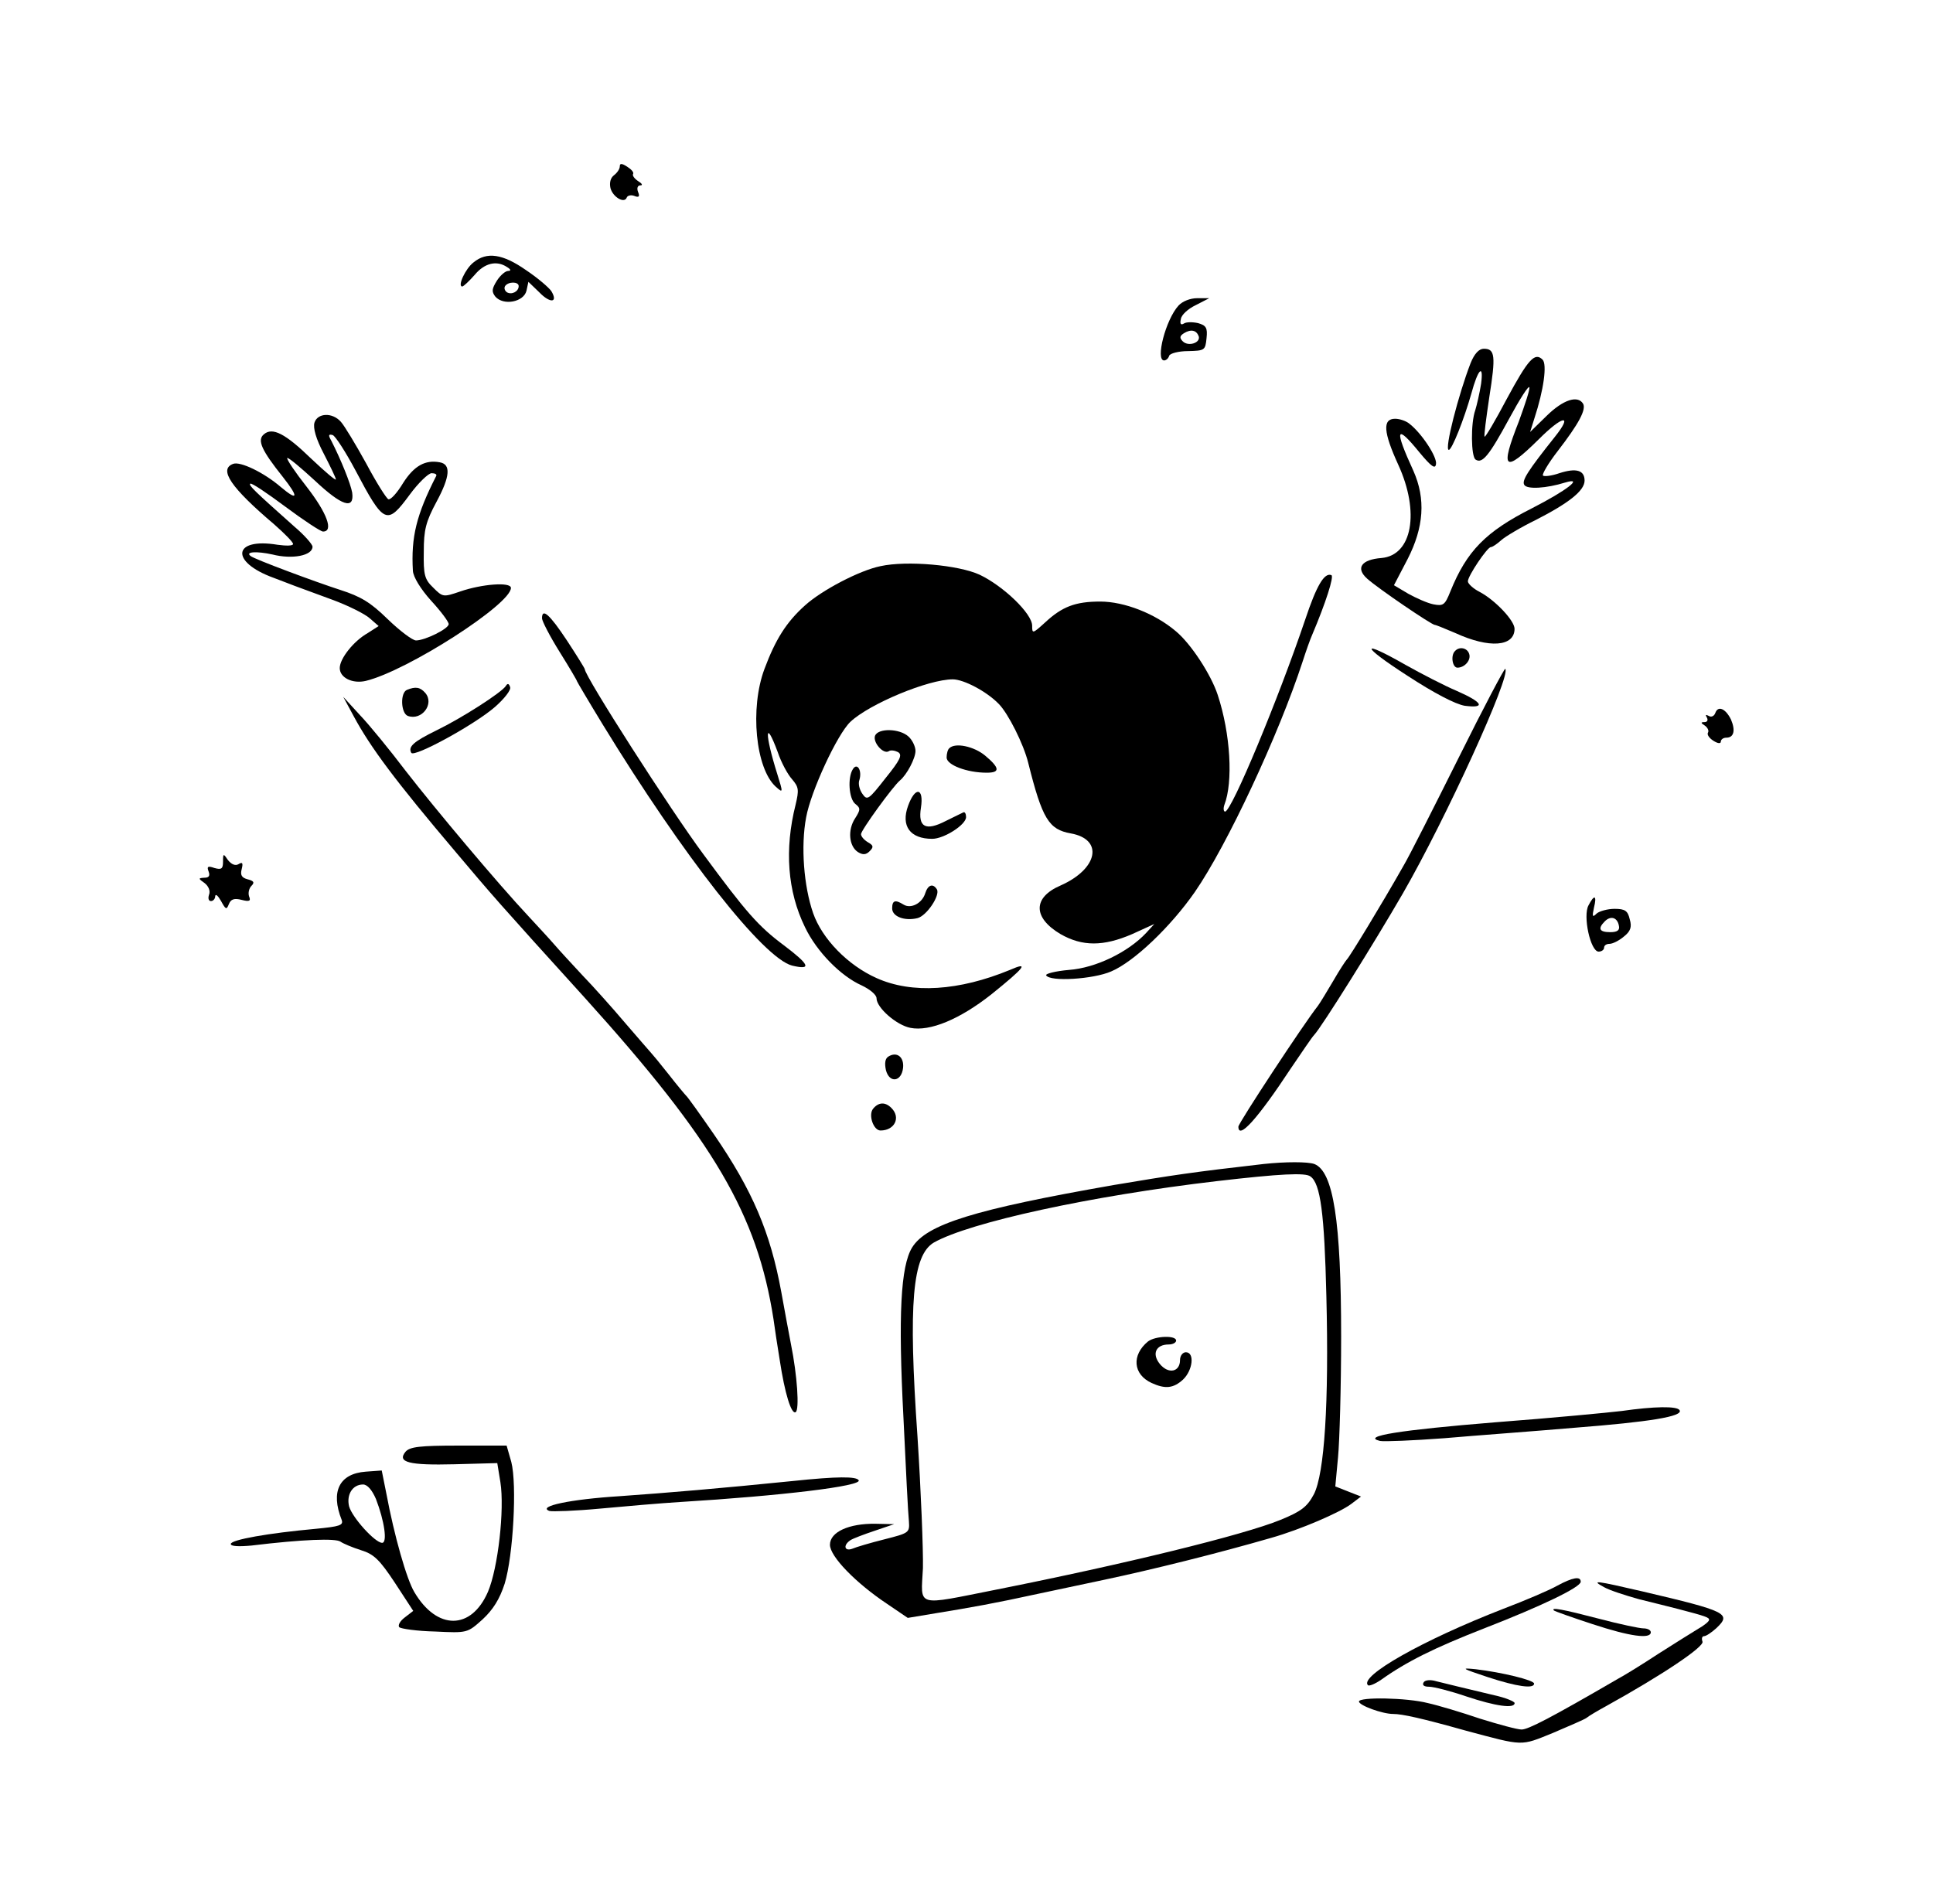 <svg width="271" height="267" viewBox="0 0 271 267" fill="none" xmlns="http://www.w3.org/2000/svg">
<path d="M86.894 23.321C86.894 23.702 86.512 24.248 86.076 24.575C85.585 24.957 85.421 25.611 85.585 26.375C85.912 27.629 87.548 28.611 87.876 27.684C87.985 27.411 88.475 27.302 88.912 27.466C89.566 27.738 89.73 27.575 89.457 26.92C89.239 26.375 89.403 25.993 89.784 25.993C90.166 25.993 90.003 25.72 89.457 25.393C88.966 25.066 88.639 24.63 88.748 24.412C88.912 24.193 88.53 23.757 87.93 23.375C87.166 22.884 86.894 22.884 86.894 23.321Z" fill="black"/>
<path d="M66.39 36.793C65.245 37.665 64.099 40.174 64.808 40.174C64.972 40.174 65.79 39.411 66.554 38.538C67.917 36.902 69.608 36.465 71.081 37.447C71.626 37.774 71.681 37.992 71.244 37.992C70.862 37.992 70.153 38.592 69.663 39.356C68.954 40.501 68.899 40.883 69.444 41.592C70.59 42.901 73.426 42.356 73.808 40.774L74.08 39.52L75.608 40.992C77.135 42.574 78.28 42.465 77.298 40.829C76.971 40.338 75.389 38.974 73.753 37.883C70.481 35.593 68.245 35.265 66.39 36.793ZM72.717 40.12C72.717 40.883 71.735 41.374 71.081 40.992C70.753 40.774 70.644 40.392 70.808 40.12C71.244 39.465 72.717 39.465 72.717 40.12Z" fill="black"/>
<path d="M165.224 42.851C163.424 44.814 161.951 50.541 163.206 50.541C163.479 50.541 163.806 50.268 163.915 49.886C164.024 49.559 165.224 49.232 166.587 49.232C168.878 49.178 168.987 49.123 169.151 47.432C169.314 45.96 169.096 45.632 167.951 45.305C167.187 45.141 166.315 45.141 165.987 45.36C165.551 45.632 165.388 45.414 165.551 44.76C165.606 44.16 166.587 43.287 167.624 42.796L169.533 41.814H167.842C166.86 41.814 165.769 42.251 165.224 42.851ZM168.06 47.16C168.333 48.087 166.587 48.632 165.824 47.868C165.333 47.378 165.388 47.105 165.987 46.723C166.969 46.123 167.733 46.287 168.06 47.16Z" fill="black"/>
<path d="M206.172 50.921C204.481 55.285 202.463 63.084 203.118 63.084C203.554 63.084 205.245 58.83 206.281 55.175C207.208 51.739 208.026 50.921 207.645 53.812C207.427 55.175 207.045 56.812 206.827 57.521C206.172 59.321 206.227 64.066 206.881 64.448C207.808 65.047 208.735 63.957 211.572 58.721C213.044 55.994 214.299 54.03 214.408 54.303C214.517 54.576 213.808 56.703 212.935 59.102C210.263 65.866 210.863 66.411 215.717 61.611C219.098 58.23 220.571 58.012 218.007 61.23C214.19 66.029 213.317 67.393 213.699 67.993C214.081 68.647 216.808 68.484 219.426 67.665C222.153 66.847 219.589 68.811 214.79 71.265C208.299 74.538 205.627 77.265 203.336 82.937C202.572 84.846 202.354 85.01 200.936 84.737C200.118 84.573 198.536 83.864 197.445 83.264L195.427 82.064L197.336 78.41C199.627 73.938 199.9 69.956 198.155 66.029C195.427 60.084 195.7 59.375 199.027 63.466C200.663 65.429 201.209 65.811 201.318 65.102C201.536 64.12 199.3 60.739 197.609 59.43C197.173 59.048 196.246 58.721 195.591 58.721C193.791 58.721 193.955 60.63 196.027 65.157C199.082 71.811 197.991 77.865 193.682 78.246C190.846 78.465 190.028 79.665 191.664 81.137C193.246 82.555 200.718 87.627 201.154 87.627C201.318 87.627 202.627 88.173 204.045 88.773C208.79 90.954 212.335 90.682 212.335 88.173C212.335 87.028 209.608 84.137 207.427 82.992C206.554 82.555 205.79 81.846 205.79 81.519C205.79 80.755 208.517 76.719 209.008 76.719C209.226 76.719 209.881 76.283 210.481 75.738C211.026 75.247 213.208 73.938 215.335 72.901C219.916 70.556 222.153 68.811 222.153 67.393C222.153 65.92 220.953 65.593 218.607 66.356C217.517 66.738 216.48 66.847 216.317 66.684C216.153 66.52 217.08 64.938 218.389 63.248C221.334 59.43 222.425 57.412 221.934 56.594C221.171 55.394 219.153 56.048 216.862 58.284L214.517 60.575L215.117 58.666C216.426 54.685 216.917 51.085 216.262 50.431C215.171 49.34 214.244 50.376 211.244 55.939C209.663 58.939 208.245 61.339 208.136 61.23C208.026 61.12 208.354 58.666 208.79 55.721C209.717 49.885 209.608 48.903 208.026 48.903C207.372 48.903 206.717 49.558 206.172 50.921Z" fill="black"/>
<path d="M44.087 59.263C43.869 60.027 44.305 61.554 45.396 63.627C46.323 65.426 47.087 67.008 47.087 67.226C47.087 67.444 45.559 66.135 43.651 64.336C39.996 60.79 38.196 59.863 36.996 60.9C36.015 61.718 36.669 63.136 39.669 66.899C41.905 69.735 41.796 70.335 39.396 68.317C36.996 66.245 33.669 64.663 32.688 65.045C30.615 65.808 32.361 68.372 38.469 73.553C39.887 74.808 41.087 76.007 41.087 76.28C41.087 76.553 40.105 76.553 38.905 76.389C32.633 75.353 32.197 78.789 38.36 81.025C39.396 81.407 40.76 81.952 41.36 82.171C41.96 82.389 44.305 83.261 46.541 84.079C48.777 84.898 51.177 86.097 51.832 86.698L53.086 87.788L51.559 88.77C49.541 89.915 47.632 92.37 47.632 93.679C47.632 95.042 49.432 95.915 51.286 95.479C57.122 94.061 71.63 84.734 71.63 82.443C71.63 81.571 67.54 81.898 64.54 82.934C62.14 83.752 62.085 83.752 60.722 82.389C59.522 81.243 59.358 80.589 59.413 77.371C59.413 74.317 59.685 73.171 61.213 70.335C63.122 66.79 63.231 65.099 61.649 64.826C59.631 64.445 58.049 65.317 56.522 67.717C55.704 69.081 54.777 70.117 54.45 70.008C54.177 69.899 52.759 67.663 51.341 64.99C49.868 62.318 48.286 59.7 47.796 59.154C46.596 57.791 44.523 57.9 44.087 59.263ZM49.814 65.917C53.85 73.553 54.231 73.717 57.449 69.353C58.649 67.717 60.067 66.354 60.504 66.354C60.995 66.354 61.267 66.517 61.158 66.735C58.377 72.189 57.613 75.298 57.886 80.043C57.94 80.916 58.977 82.607 60.449 84.243C61.813 85.716 62.904 87.188 62.904 87.516C62.904 88.17 59.577 89.806 58.322 89.806C57.831 89.806 56.031 88.443 54.34 86.807C51.941 84.461 50.577 83.643 47.687 82.716C44.305 81.625 35.633 78.407 35.142 77.971C34.324 77.371 35.96 77.262 38.196 77.753C40.978 78.462 43.814 77.916 43.814 76.662C43.814 76.335 42.669 75.026 41.251 73.826C35.742 68.917 34.815 68.044 35.087 67.826C35.251 67.663 37.433 69.135 39.996 71.044C42.56 72.953 44.959 74.535 45.287 74.535C46.814 74.535 45.832 71.917 42.996 68.263C41.36 66.19 40.16 64.39 40.269 64.227C40.433 64.117 42.123 65.535 44.141 67.39C47.905 70.935 49.705 71.535 49.377 69.081C49.159 67.826 47.796 64.445 46.432 61.772C45.996 61.009 46.05 60.845 46.65 61.009C47.032 61.172 48.45 63.354 49.814 65.917Z" fill="black"/>
<path d="M123.433 79.391C120.488 79.991 115.197 82.772 112.852 84.9C110.234 87.245 108.707 89.699 107.18 93.79C105.107 99.298 105.925 107.752 108.762 110.316C109.798 111.243 109.798 111.188 108.98 108.57C107.18 102.844 107.234 100.607 109.034 105.461C109.525 106.934 110.452 108.625 111.052 109.279C111.979 110.37 112.034 110.752 111.543 112.825C109.961 119.097 110.398 124.987 112.852 130.005C114.488 133.441 117.87 136.877 120.815 138.186C121.96 138.732 122.888 139.495 122.888 139.986C122.888 141.295 125.669 143.749 127.633 144.131C130.36 144.677 134.559 142.931 138.977 139.441C143.722 135.623 144.322 134.805 141.595 136.005C134.45 138.95 127.851 139.386 122.888 137.15C118.852 135.35 115.252 131.641 113.997 128.042C112.688 124.278 112.252 118.66 113.016 114.624C113.67 110.97 117.379 102.953 119.233 101.207C121.906 98.698 130.142 95.262 133.578 95.262C135.105 95.262 138.323 96.953 140.014 98.698C141.323 100.007 143.504 104.316 144.159 106.989C146.122 114.843 147.049 116.315 150.104 116.861C154.74 117.679 153.976 121.824 148.686 124.169C144.759 125.86 144.813 128.696 148.686 130.987C151.74 132.732 154.685 132.732 158.721 130.987L161.83 129.569L160.685 130.823C158.121 133.55 153.594 135.732 149.886 136.005C147.977 136.168 146.504 136.55 146.668 136.768C147.213 137.695 153.267 137.314 155.776 136.223C158.994 134.859 164.121 129.95 167.502 125.096C172.029 118.551 179.283 103.007 182.61 92.808C183.101 91.281 183.701 89.59 183.974 88.99C185.828 84.627 187.083 80.754 186.646 80.645C185.664 80.263 184.574 82.118 182.992 86.863C179.229 97.989 172.684 113.752 171.756 113.806C171.538 113.806 171.484 113.37 171.647 112.879C172.902 109.661 172.52 102.898 170.72 97.444C169.793 94.608 166.957 90.245 164.83 88.499C161.939 86.045 157.63 84.354 154.249 84.354C150.758 84.354 148.904 85.063 146.504 87.299C144.759 88.881 144.704 88.881 144.704 87.736C144.704 86.045 140.668 82.172 137.341 80.591C134.396 79.227 127.142 78.573 123.433 79.391Z" fill="black"/>
<path d="M75.987 86.698C75.987 87.079 77.078 89.206 78.442 91.388C79.805 93.57 80.896 95.424 80.896 95.533C80.896 95.588 82.532 98.369 84.496 101.587C95.84 120.131 107.021 134.367 111.057 135.403C113.839 136.057 113.512 135.294 109.912 132.567C106.312 129.894 104.567 127.876 98.622 119.804C94.04 113.641 81.987 94.824 81.987 93.842C81.987 93.733 80.841 91.879 79.478 89.806C77.024 86.098 75.987 85.225 75.987 86.698Z" fill="black"/>
<path d="M197.341 94.77C201.105 97.224 204.05 98.751 205.359 98.969C208.359 99.351 207.868 98.479 204.268 96.897C202.577 96.188 199.305 94.497 197.069 93.243C190.578 89.534 190.742 90.516 197.341 94.77Z" fill="black"/>
<path d="M203.999 91.279C203.344 91.879 203.617 93.624 204.326 93.624C205.362 93.624 206.29 92.533 205.962 91.66C205.69 90.842 204.599 90.624 203.999 91.279Z" fill="black"/>
<path d="M204.487 106.279C200.997 113.26 197.561 120.078 196.743 121.442C193.688 126.841 189.161 134.259 188.834 134.531C188.671 134.695 187.798 136.004 186.925 137.531C186.053 139.004 185.071 140.64 184.744 141.076C182.835 143.476 173.617 157.493 173.617 157.984C173.617 159.893 176.344 156.839 180.98 149.803C182.507 147.567 183.925 145.44 184.253 145.112C185.289 144.022 192.652 132.241 196.688 125.259C202.688 114.842 211.905 94.662 211.032 93.789C210.923 93.68 207.978 99.243 204.487 106.279Z" fill="black"/>
<path d="M70.917 96.19C70.317 97.118 64.7 100.717 61.209 102.408C57.991 103.99 57.173 104.699 57.664 105.571C58.1 106.226 66.499 101.645 69.39 99.136C70.699 97.99 71.681 96.736 71.517 96.354C71.354 95.809 71.135 95.809 70.917 96.19Z" fill="black"/>
<path d="M57.063 96.734C56.081 97.116 56.19 100.007 57.172 100.389C59.136 101.098 60.935 98.698 59.626 97.171C58.917 96.353 58.263 96.243 57.063 96.734Z" fill="black"/>
<path d="M49.592 100.44C51.937 104.803 55.428 109.494 63.936 119.53C68.899 125.42 69.826 126.511 82.044 139.982C100.151 160.054 106.151 170.307 108.442 184.979C108.605 186.179 108.987 188.742 109.314 190.706C110.023 195.396 110.95 198.396 111.55 198.014C112.096 197.687 111.769 192.833 110.896 188.524C110.623 187.161 110.023 183.834 109.532 181.161C108.005 172.816 105.496 166.926 100.097 159.072C98.133 156.236 96.388 153.781 96.17 153.618C96.006 153.454 94.861 152.091 93.716 150.618C92.516 149.091 91.425 147.782 91.261 147.618C91.097 147.455 89.516 145.6 87.716 143.528C85.916 141.401 83.189 138.346 81.607 136.71C80.08 135.074 78.28 133.11 77.626 132.347C76.971 131.583 75.39 129.892 74.135 128.529C69.881 124.002 61.045 113.475 56.9 108.13C54.664 105.185 51.773 101.64 50.464 100.276L48.119 97.713L49.592 100.44Z" fill="black"/>
<path d="M240.49 99.951C240.327 100.442 239.89 100.606 239.563 100.388C239.127 100.169 239.072 100.224 239.29 100.606C239.508 100.988 239.345 101.26 238.963 101.26C238.418 101.26 238.418 101.369 239.018 101.751C239.399 102.024 239.618 102.46 239.454 102.733C239.29 103.006 239.618 103.496 240.217 103.878C240.817 104.26 241.254 104.315 241.254 103.987C241.254 103.715 241.581 103.442 242.017 103.442C243.108 103.442 243.326 102.406 242.672 100.878C241.908 99.351 240.872 98.915 240.49 99.951Z" fill="black"/>
<path d="M122.675 103.171C122.348 104.098 123.821 105.789 124.584 105.352C124.857 105.134 125.457 105.243 125.893 105.461C126.548 105.843 126.22 106.552 124.148 109.116C121.803 112.115 121.584 112.279 120.93 111.352C120.494 110.752 120.275 109.879 120.494 109.334C120.875 108.025 120.166 106.88 119.566 107.861C118.803 109.061 119.021 112.006 119.894 112.715C120.657 113.315 120.657 113.534 119.894 114.733C118.803 116.37 119.021 118.66 120.275 119.479C120.985 119.915 121.421 119.86 121.912 119.369C122.512 118.77 122.457 118.551 121.694 118.115C121.148 117.788 120.712 117.297 120.712 116.97C120.712 116.424 125.184 110.261 126.166 109.443C127.148 108.625 128.348 106.334 128.348 105.298C128.348 104.698 127.911 103.771 127.366 103.28C126.111 102.134 123.112 102.08 122.675 103.171Z" fill="black"/>
<path d="M133.094 104.916C132.876 105.08 132.712 105.68 132.712 106.225C132.712 107.262 135.548 108.353 138.33 108.353C140.239 108.353 140.184 107.698 138.111 105.953C136.53 104.644 133.912 104.098 133.094 104.916Z" fill="black"/>
<path d="M127.313 112.989C126.277 115.825 127.586 117.625 130.695 117.625C132.331 117.625 135.44 115.662 135.44 114.571C135.44 114.134 135.276 113.807 135.058 113.916C134.786 114.025 133.749 114.571 132.604 115.116C129.768 116.589 128.677 115.989 129.113 113.262C129.55 110.426 128.295 110.262 127.313 112.989Z" fill="black"/>
<path d="M31.266 120.844C31.266 121.826 31.048 121.989 30.066 121.717C29.139 121.389 28.975 121.499 29.248 122.208C29.466 122.808 29.302 123.08 28.648 123.08C27.775 123.135 27.775 123.189 28.702 123.844C29.248 124.28 29.52 124.935 29.302 125.48C29.139 125.971 29.248 126.353 29.575 126.353C29.902 126.353 30.175 126.025 30.175 125.644C30.23 125.316 30.557 125.589 30.993 126.353C31.648 127.553 31.757 127.607 32.084 126.789C32.357 126.08 32.847 125.916 33.884 126.189C34.975 126.462 35.193 126.353 34.92 125.698C34.756 125.207 34.92 124.553 35.247 124.226C35.738 123.735 35.575 123.517 34.702 123.298C33.884 123.08 33.666 122.698 33.884 121.88C34.102 121.008 33.993 120.844 33.447 121.171C33.011 121.444 32.466 121.226 31.975 120.626C31.32 119.644 31.266 119.644 31.266 120.844Z" fill="black"/>
<path d="M129.714 125.256C129.278 126.674 127.696 127.492 126.66 126.838C125.514 126.129 125.078 126.238 125.078 127.383C125.078 128.529 126.823 129.183 128.623 128.747C129.932 128.419 131.841 125.529 131.35 124.711C130.805 123.838 130.096 124.056 129.714 125.256Z" fill="black"/>
<path d="M222.705 126.951C221.887 128.424 222.977 133.441 224.123 133.441C224.559 133.441 224.886 133.169 224.886 132.896C224.886 132.569 225.214 132.351 225.65 132.351C226.086 132.351 226.959 131.914 227.613 131.369C228.595 130.605 228.813 130.005 228.486 128.914C228.213 127.715 227.832 127.442 226.359 127.442C225.377 127.442 224.232 127.769 223.85 128.096C223.25 128.696 223.196 128.533 223.468 127.278C223.905 125.533 223.523 125.369 222.705 126.951ZM226.959 129.787C227.123 130.442 226.741 130.714 225.759 130.714C224.232 130.714 223.959 130.223 224.995 129.187C225.814 128.369 226.741 128.642 226.959 129.787Z" fill="black"/>
<path d="M124.534 148.164C124.098 148.437 123.989 149.092 124.207 150.073C124.698 151.928 126.388 151.709 126.607 149.746C126.77 148.219 125.734 147.401 124.534 148.164Z" fill="black"/>
<path d="M122.407 155.471C121.698 156.344 122.461 158.525 123.443 158.525C125.407 158.525 126.334 156.726 124.97 155.362C124.098 154.489 123.17 154.544 122.407 155.471Z" fill="black"/>
<path d="M177.17 163.221C167.134 164.366 164.298 164.802 156.171 166.166C136.537 169.602 129.883 171.674 127.865 174.947C126.283 177.565 125.901 184.328 126.665 198.891C126.992 205.926 127.319 212.417 127.428 213.344C127.537 214.926 127.428 214.98 123.992 215.853C122.029 216.344 120.011 216.944 119.52 217.162C118.374 217.598 118.156 216.671 119.247 215.962C119.574 215.744 121.156 215.144 122.629 214.653L125.356 213.726L122.738 213.671C119.029 213.617 116.356 214.817 116.356 216.616C116.356 218.253 119.956 221.961 124.374 224.907L127.265 226.87L131.192 226.216C136.209 225.398 139.318 224.852 145.809 223.434C148.645 222.834 152.735 221.961 154.808 221.525C161.516 220.107 170.734 217.816 178.261 215.635C182.297 214.489 187.86 212.089 189.441 210.89L190.805 209.853L189.005 209.144L187.205 208.435L187.587 204.345C187.805 202.108 188.023 194.473 188.023 187.437C188.023 171.184 186.933 164.257 184.26 163.221C183.333 162.893 180.224 162.893 177.17 163.221ZM183.715 164.966C185.133 165.948 185.678 170.202 185.951 181.71C186.333 196.818 185.678 206.635 184.206 209.526C183.278 211.271 182.46 211.926 179.515 213.126C174.334 215.253 157.589 219.343 139.755 222.889C128.192 225.179 129.119 225.452 129.392 219.889C129.446 217.325 129.119 209.035 128.628 201.454C127.319 182.692 127.919 176.038 130.919 174.238C135.937 171.402 152.899 167.693 170.625 165.62C179.57 164.584 183.006 164.42 183.715 164.966Z" fill="black"/>
<path d="M160.962 188.093C158.617 190.002 158.835 192.729 161.453 193.929C163.362 194.802 164.507 194.692 165.871 193.438C167.234 192.129 167.507 189.62 166.253 189.62C165.816 189.62 165.435 190.111 165.435 190.711C165.435 192.402 163.798 192.729 162.598 191.256C161.453 189.838 162.053 188.529 163.853 188.529C164.453 188.529 164.889 188.257 164.889 187.984C164.889 187.22 161.998 187.329 160.962 188.093Z" fill="black"/>
<path d="M227.346 197.857C225.546 198.076 217.583 198.839 209.674 199.439C196.257 200.53 190.749 201.403 193.476 202.057C194.076 202.166 198.112 202.003 202.475 201.675C206.838 201.294 215.128 200.694 220.801 200.203C231.273 199.385 236.018 198.621 235.472 197.748C235.145 197.148 231.927 197.203 227.346 197.857Z" fill="black"/>
<path d="M56.845 203.582C55.645 205.054 57.336 205.491 63.718 205.327L69.717 205.163L70.153 207.836C70.753 211.654 69.826 219.889 68.408 223.216C66.063 228.616 61.263 228.616 58.1 223.271C57.009 221.471 55.264 215.308 54.173 209.472L53.518 206.2L51.282 206.363C47.573 206.636 46.319 209.145 47.901 213.126C48.173 213.89 47.628 214.054 44.246 214.381C37.647 214.981 32.356 215.908 32.356 216.508C32.356 216.835 33.447 216.89 35.247 216.726C42.447 215.853 47.083 215.69 47.737 216.181C48.119 216.453 49.428 216.999 50.628 217.381C52.428 217.926 53.246 218.744 55.373 221.962L57.936 225.889L56.736 226.816C56.082 227.307 55.755 227.907 55.973 228.18C56.245 228.398 58.482 228.725 60.99 228.78C65.517 228.998 65.517 228.998 67.644 227.089C69.117 225.725 70.044 224.253 70.753 222.071C71.953 218.144 72.499 208.163 71.681 205L71.026 202.709H64.317C58.863 202.709 57.445 202.873 56.845 203.582ZM52.7 210.181C53.9 213.29 54.337 216.344 53.573 216.344C52.591 216.344 49.373 212.799 48.937 211.217C48.555 209.581 49.428 208.163 50.9 208.163C51.5 208.163 52.155 208.927 52.7 210.181Z" fill="black"/>
<path d="M111.163 207.674C100.909 208.711 93.819 209.311 86.892 209.802C79.966 210.238 75.275 211.22 77.02 211.874C77.457 211.983 80.62 211.874 84.111 211.547C87.602 211.22 92.674 210.783 95.346 210.62C109.582 209.747 120.926 208.383 120.381 207.565C120.053 207.02 117.381 207.02 111.163 207.674Z" fill="black"/>
<path d="M218.34 222.345C217.304 222.945 213.868 224.418 210.705 225.618C199.469 229.981 190.524 235.053 191.779 236.308C191.942 236.471 192.76 236.144 193.633 235.544C197.233 232.981 201.105 231.072 207.923 228.399C216.213 225.181 221.613 222.563 221.613 221.8C221.613 220.982 220.467 221.2 218.34 222.345Z" fill="black"/>
<path d="M224.885 222.561C225.649 222.997 227.831 223.706 229.794 224.252C231.757 224.743 234.212 225.342 235.248 225.615C239.23 226.651 239.611 226.815 239.611 227.142C239.611 227.361 238.957 227.906 238.084 228.397C237.266 228.888 234.757 230.469 232.521 231.887C230.285 233.36 227.721 234.942 226.794 235.433C217.413 240.887 214.25 242.523 213.323 242.523C212.723 242.523 210.105 241.814 207.487 240.996C204.923 240.123 201.651 239.141 200.178 238.814C197.233 238.051 190.524 237.941 190.524 238.596C190.524 239.141 193.797 240.341 195.324 240.341C196.578 240.341 199.306 240.941 205.523 242.687C213.704 244.868 213.104 244.868 217.686 243.014C219.977 242.032 222.158 241.105 222.431 240.887C222.758 240.614 223.958 239.905 225.158 239.25C233.121 234.833 238.957 230.906 238.684 230.197C238.521 229.76 238.63 229.433 238.902 229.433C239.175 229.433 239.939 228.942 240.648 228.288C242.775 226.27 242.12 225.942 230.285 223.161C223.685 221.634 222.976 221.525 224.885 222.561Z" fill="black"/>
<path d="M217.855 225.831C217.964 225.94 220.418 226.812 223.254 227.74C228.545 229.485 231.436 229.867 231.436 228.885C231.436 228.558 230.945 228.339 230.399 228.339C229.854 228.339 227.018 227.74 224.127 226.976C219.109 225.667 217.364 225.34 217.855 225.831Z" fill="black"/>
<path d="M208.531 235.159C212.676 236.522 215.076 236.85 215.076 236.086C215.076 235.595 210.549 234.504 206.894 234.068C204.713 233.85 204.931 233.959 208.531 235.159Z" fill="black"/>
<path d="M199.582 235.922C199.364 236.304 199.637 236.522 200.346 236.522C201 236.522 203.345 237.122 205.582 237.886C209.672 239.249 212.345 239.631 212.345 238.813C212.345 238.595 211.036 238.049 209.509 237.722C204.927 236.631 202.909 236.14 201.382 235.759C200.509 235.486 199.746 235.595 199.582 235.922Z" fill="black"/>
</svg>
